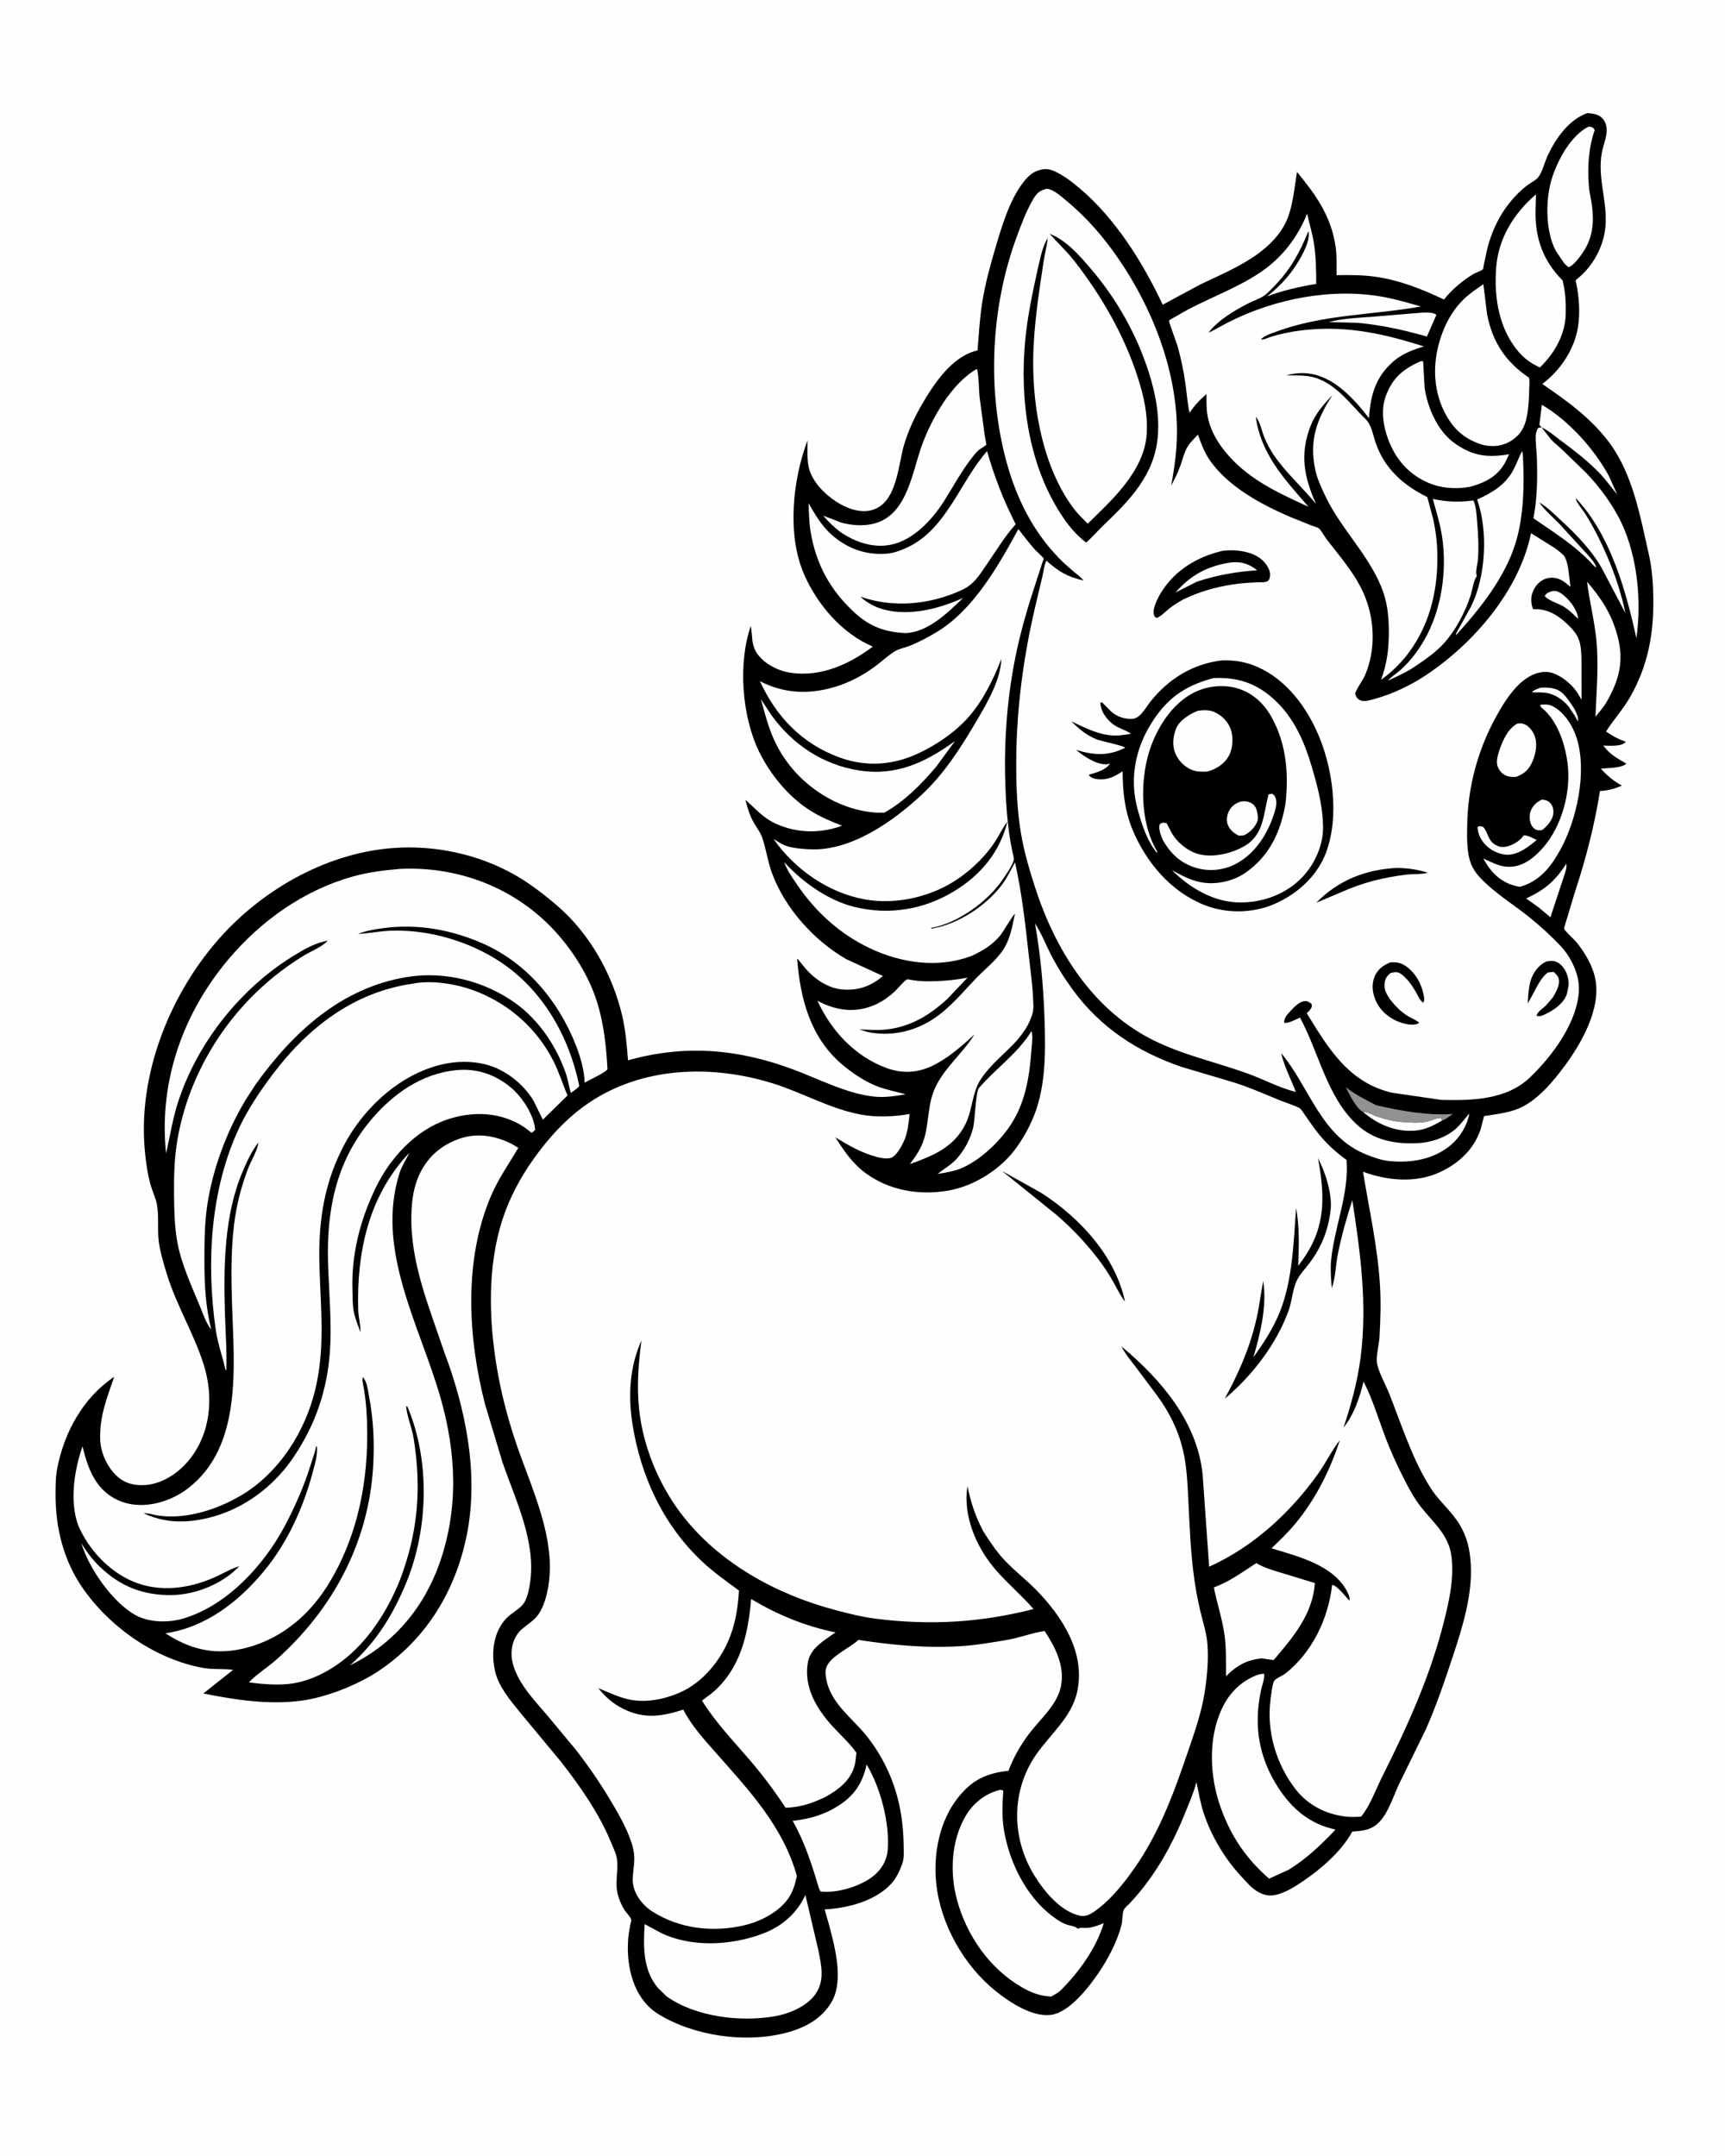 <svg version="1.1" xmlns="http://www.w3.org/2000/svg" style="display: block;" viewBox="0 0 1638 2048" width="1024" height="1280">
<path transform="translate(0,0)" fill="rgb(254,254,254)" d="M -0 -0 L 1638 0 L 1638 2048 L -0 2048 L -0 -0 z"/>
<path transform="translate(0,0)" fill="rgb(0,0,0)" d="M 1507.39 107.44 C 1512.97 107.885 1518.49 108.35 1522.27 113.002 C 1528.77 121.018 1524.89 131.107 1522.46 139.797 C 1515.17 165.908 1527.22 190.296 1524.57 216.123 C 1522.62 235.104 1512.32 253.545 1497.29 265.38 C 1495.66 266.66 1496.59 267.504 1496.99 269.455 C 1499.6 282.224 1500.63 296.895 1498.7 309.812 C 1495.45 331.54 1481.97 351.732 1464.64 364.776 C 1488.15 380.725 1511.79 397.91 1528.79 421.106 C 1550.93 451.318 1557.8 491.111 1565.91 526.79 C 1568.95 540.182 1569.92 554.406 1570.12 568.112 C 1570.61 601.795 1565.14 632.021 1548.31 661.744 C 1541.68 673.454 1532.44 683.468 1525.25 694.84 C 1530.69 698.728 1536.06 701.755 1542.38 703.974 L 1543.9 704.5 L 1543.33 705.304 C 1539.45 709.334 1527.92 708.319 1522.58 708.217 C 1529.17 716.955 1535.38 720.035 1544.5 725.401 C 1539.94 729.843 1526.43 729.435 1520.24 730.138 C 1526.39 736.85 1532.24 741.834 1540.25 746.259 C 1532.94 749.443 1527.42 750.899 1519.46 751.381 C 1514.14 784.749 1505.84 816.557 1495.26 848.611 L 1487.08 875.82 C 1486.72 877.203 1485.22 881.252 1485.46 882.271 C 1485.93 884.3 1495.12 892.493 1497.16 895.04 C 1505.52 905.432 1513.13 918.244 1515.32 931.557 C 1519.82 958.943 1502.08 990.501 1486.55 1011.67 C 1475.09 1027.28 1459.13 1046.66 1440.66 1053.62 C 1430.78 1057.35 1419.75 1058.56 1409.36 1060.17 L 1405.88 1073.5 C 1399.24 1092.31 1384.95 1105.4 1367.1 1113.59 C 1344.31 1124.06 1317.28 1121.53 1294.36 1113.02 C 1300.38 1149.95 1308.57 1185.27 1310.61 1222.89 C 1311.46 1238.5 1310.91 1254.4 1310.06 1270 C 1309.67 1277.09 1306.31 1289.22 1307.82 1295.77 C 1309.93 1304.93 1315.79 1315.11 1319.3 1323.93 C 1330.03 1350.91 1338.68 1378.46 1352.94 1403.93 C 1356.08 1409.53 1359.48 1415.34 1363.5 1420.35 C 1370.76 1429.41 1379.72 1437.78 1385.82 1447.68 C 1393.34 1459.87 1395.96 1472 1396.76 1486.14 C 1398.35 1514.34 1389.21 1544.63 1380.44 1571.17 C 1372.47 1595.33 1364.37 1619.29 1354.13 1642.61 L 1329.33 1693.21 C 1323.51 1705.09 1319.18 1720.68 1310.17 1730.43 C 1302.92 1738.27 1294.38 1739.3 1284.22 1739.79 L 1283.63 1740.86 C 1273.06 1759.5 1253.86 1775.95 1236.22 1787.75 C 1228.73 1792.77 1220.89 1797.62 1212.05 1799.82 C 1204.85 1801.62 1199.02 1799.93 1192.87 1795.96 C 1187.63 1792.58 1183.05 1787.02 1178.8 1782.47 C 1163.05 1765.6 1149.82 1743.45 1142.78 1721.4 C 1139.84 1712.17 1138.15 1702.24 1136.17 1692.76 C 1133.96 1701.81 1130.12 1710.42 1126.69 1719.06 C 1116.5 1744.8 1104.37 1768.46 1087.55 1790.58 C 1082.98 1796.6 1078.05 1802.25 1072.95 1807.84 C 1071.54 1809.39 1068 1812.36 1067.18 1814.12 C 1065.59 1817.52 1066.03 1824.53 1065.01 1828.5 C 1061.01 1844.04 1052.51 1860.36 1043.53 1873.63 C 1034.13 1887.53 1015.73 1911.3 998.486 1913.86 C 980.571 1916.53 958.873 1902.03 945.7 1891.5 C 915.29 1867.2 893.038 1827.74 889.015 1789.04 C 886.074 1760.74 892.185 1729.05 910.5 1706.61 C 923.764 1690.36 937.248 1684.26 957.66 1682.12 C 962.231 1669.43 969.639 1656.79 977.832 1646.09 C 988.42 1632.26 1004.01 1619.41 1007.53 1601.53 C 1011.26 1582.6 1002.03 1564.54 992.033 1549.33 C 979.979 1551.02 968.283 1555.77 956.152 1557.81 C 941.776 1560.22 927.14 1562.77 912.594 1563.68 C 879.559 1565.76 847.762 1562.75 815.174 1557.76 C 806.79 1565.63 788.188 1573.2 784.513 1584.28 C 783.349 1587.78 784.044 1592.31 784.741 1595.85 C 789.107 1618.01 808.869 1631.67 822.387 1648.36 C 830.085 1657.86 836.301 1667.81 841.634 1678.79 C 853.06 1702.31 857.741 1726.98 858.091 1753.01 C 858.167 1758.63 858.723 1765.25 856.713 1770.56 C 854.184 1777.23 851.364 1783.74 846.526 1789.1 C 831.413 1805.83 804.784 1812.62 782.999 1813.77 L 787.133 1828.12 C 792.854 1849.68 801.536 1881.75 789.441 1902.02 C 779.676 1918.39 763.286 1926.7 745.372 1931.23 C 707.094 1940.91 659.075 1933.93 625.489 1913.47 C 601.296 1898.74 594.267 1867.68 596.501 1841.29 C 596.86 1837.06 597.627 1832.87 598.406 1828.69 C 598.635 1827.46 599.564 1824.61 599.388 1823.59 C 598.971 1821.19 593.92 1816.04 592.505 1813.65 C 589.948 1809.33 587.723 1804.18 586.5 1799.32 C 583.744 1788.37 587.176 1777.41 585.891 1766.5 C 585.255 1761.11 582.128 1754.96 580.056 1749.89 C 569.048 1722.93 550.837 1696.9 533.037 1674 L 493.682 1626.56 C 484.296 1614.84 473.513 1602.49 470.023 1587.5 C 465.821 1569.45 468.585 1547.33 483.5 1534.71 C 488.147 1530.78 494.834 1527.3 497.893 1522 C 501.043 1516.54 502.314 1509.69 503.247 1503.53 C 509.119 1464.76 489.53 1424.95 477.136 1389.32 L 460.522 1334.03 C 444.218 1270.81 439.965 1197.04 466.24 1135.78 C 473.25 1119.44 483.17 1105.52 492.126 1090.34 L 485.5 1086.4 C 470.2 1078.89 453.444 1075.93 436.938 1081.44 C 419.907 1087.12 406.73 1098.12 398.818 1114.23 C 392.584 1126.91 390.891 1140.14 390.529 1154.07 C 389.358 1199.12 407.466 1241.7 421.526 1283.75 C 442.046 1337.89 454.725 1400.01 443.268 1457.56 C 432.645 1510.91 404.749 1557.14 359.144 1587.43 C 339.06 1600.76 309.541 1612.38 285.633 1615.54 C 255.007 1619.59 222.957 1614.7 192.946 1608.65 L 221.21 1586.2 C 211.842 1584.92 202.461 1586.1 192.813 1584.38 C 147.639 1576.3 103.972 1545.76 78.053 1508.12 C 60.039 1481.97 52.495 1451.15 52.567 1419.74 C 52.586 1411.54 52.573 1402.97 54.137 1394.89 C 60.808 1360.43 78.62 1327.8 108.269 1307.82 C 101.284 1328.16 94.217 1345.56 94.946 1367.55 C 95.363 1380.11 101.932 1394.25 111.358 1402.64 C 119.041 1409.48 128.478 1411.44 138.5 1410.59 C 154.452 1409.25 169.442 1399.05 179.335 1386.93 C 200.098 1361.49 202.888 1327.01 193.352 1296.49 C 184.094 1266.87 167.366 1240.04 158.209 1210.09 C 154.982 1199.54 151.128 1187 150.27 1176 C 149.461 1165.64 150.709 1154.51 148.863 1144.31 C 147.713 1137.94 144.569 1131.71 142.807 1125.45 C 139.726 1114.5 138.271 1103.2 137.271 1091.9 C 131.096 1022.12 159.522 948.704 204.259 895.857 C 245.577 847.048 307.834 810.66 372.281 805.616 C 412.049 802.504 453.134 811.064 487.986 830.626 C 502.86 838.975 516.191 849.375 529.126 860.428 C 559.838 886.673 581.806 926.054 590.816 965.128 C 594 978.937 595.186 993.096 596.282 1007.2 C 650.29 992.069 700.172 996.264 752.473 1015.62 C 776.717 1024.6 804.591 1039.22 830.5 1041.72 C 840.574 1042.69 850.094 1041.18 859.979 1039.47 C 850.62 1036.9 841.067 1035.12 832.017 1031.53 C 820.699 1027.03 808.195 1018.55 799.036 1010.65 C 769.375 985.075 759.875 948.543 756.962 911.05 L 757.562 910.973 L 763.954 918.923 C 772.943 929.664 785.956 938.883 800.401 939.964 C 815.271 941.076 827.14 936.645 838.418 927.128 L 803.38 911.018 C 772.603 893.132 745.155 862.526 732.908 829.016 C 728.902 818.055 727.468 806.408 723.719 795.613 C 721.914 790.415 718.026 785.549 715.348 780.727 C 711.668 774.103 709.683 767.05 707.749 759.782 C 717.754 768.348 724.167 776.715 736.689 782.438 C 756.721 791.592 778.986 791.884 799.592 784.358 C 788.653 780.068 778.235 775.743 768.326 769.289 C 748.106 756.122 731.245 735.45 720.761 713.952 C 704.405 680.414 700.689 630.257 712.787 594.873 C 713.457 595.369 714.201 607.431 714.497 609.247 C 715.151 613.253 716.547 617.403 718.883 620.75 C 725.849 630.728 738.847 637.279 750.704 639.055 C 779.43 643.356 806.498 630.995 828.789 614.21 C 799.539 601.743 776.447 574.774 763.724 546.054 C 747.089 508.5 752.529 455.955 766.808 418.353 C 766.823 426.379 766.146 435.642 767.84 443.47 C 770.776 457.039 782.678 469.139 793.96 476.456 C 803.489 482.635 816.017 487.609 827.486 484.651 C 852.093 478.304 852.732 441.277 858.625 422.021 C 862.763 408.498 868.634 395.792 875.775 383.591 C 887.083 364.268 903.848 339.07 926.807 333.233 L 928.244 332.876 C 929.521 317.353 930.333 302.119 932.808 286.693 C 935.57 269.484 940.222 252.438 945.155 235.734 C 951.015 215.89 958.151 191.628 970.467 174.848 C 973.694 170.452 977.5 165.978 982.391 163.416 C 987.299 160.845 993.51 159.641 998.841 161.643 C 1008.08 165.112 1017.43 172.276 1024.9 178.577 C 1059.24 207.531 1085.21 249.177 1104.14 289.445 L 1140.05 270.109 C 1158.57 261.264 1177.51 253.355 1194.27 241.29 C 1205.73 233.043 1216.09 222.505 1221.86 209.424 C 1227.84 195.866 1229.28 177.88 1231.67 163.309 C 1249.51 184.99 1264.08 205.265 1268.3 234.01 C 1269.62 242.948 1269.28 252.375 1269.3 261.4 C 1281.3 261.182 1293.57 261.143 1305.48 262.787 C 1328.83 266.01 1350.16 274.513 1371.3 284.558 C 1378.19 275.511 1389.44 266.13 1399.26 260.288 C 1400.9 259.31 1407.45 256.904 1408.28 255.833 C 1408.6 255.414 1409.04 251.862 1409.19 251.125 L 1412.62 235.433 C 1415.22 225.56 1418.96 215.932 1423.92 207 C 1430.27 195.582 1439.33 184.694 1449.59 176.615 C 1452.48 174.336 1458.61 171.159 1460.7 168.537 C 1464.76 163.423 1467.07 153.465 1470.01 147.283 C 1477.75 131.006 1489.95 113.683 1507.39 107.44 z"/>
<path transform="translate(0,0)" fill="rgb(254,254,254)" d="M 1463 653.244 C 1466.65 653.036 1470.05 653.075 1473.66 653.66 C 1481.19 654.881 1485.24 659.075 1489.52 665.066 C 1493.15 670.145 1499.62 678.784 1498.5 685.298 L 1495.26 679.446 L 1489.46 670.893 C 1484.21 664.54 1476.33 659.347 1468.06 658.117 C 1463.68 657.465 1459.13 657.938 1454.69 657.5 C 1457.01 655.233 1460.03 654.382 1463 653.244 z"/>
<path transform="translate(0,0)" fill="rgb(254,254,254)" d="M 1474.24 561.5 L 1475.68 561.336 C 1479.57 561.08 1483.6 564.253 1486.38 566.706 C 1491.81 571.502 1498.2 580.276 1498.7 587.684 L 1496.37 585.655 C 1493.07 582.304 1489.19 578.871 1485.22 576.341 C 1480.75 573.494 1469.51 570.145 1466.94 566 C 1469.16 563.064 1470.74 562.497 1474.24 561.5 z"/>
<path transform="translate(0,0)" fill="rgb(254,254,254)" d="M 1294.25 1056.11 C 1298.99 1055.96 1303.73 1059.36 1308.32 1060.82 C 1317.24 1063.67 1327.87 1066.18 1337.24 1066.03 C 1344.33 1066.84 1353.42 1066.56 1360.15 1063.93 C 1363.82 1062.49 1365.02 1061.77 1368.89 1062.34 L 1369.3 1064.56 C 1361.09 1069.26 1353.59 1073.18 1344 1073.97 C 1325.23 1075.5 1308.25 1068.09 1294.25 1056.11 z"/>
<path transform="translate(0,0)" fill="rgb(254,254,254)" d="M 1464.31 759.5 C 1468.15 760.031 1470.52 760.439 1473.02 763.83 C 1475.19 766.776 1475.57 770.476 1474.95 774 C 1473.97 779.526 1468.8 785.222 1464.5 788.515 C 1463.13 788.663 1461.61 788.842 1460.24 788.6 C 1457.66 788.143 1455.71 786.175 1454.47 783.984 C 1452.38 780.296 1452.15 774.698 1453.55 770.684 C 1455.46 765.201 1459.28 761.974 1464.31 759.5 z"/>
<path transform="translate(0,0)" fill="rgb(254,254,254)" d="M 1403.12 785.5 L 1405.09 784.761 C 1405.63 784.882 1408.12 785.233 1408.41 785.5 C 1412.49 789.32 1412.84 796.879 1418.03 801.07 C 1421.48 803.854 1425.67 805.198 1430.05 804.32 C 1435.86 803.157 1443.26 799.138 1446.53 794.15 L 1446.93 793.5 C 1450.51 793.116 1455.97 796.381 1459.4 797.859 C 1451.88 804.098 1443.02 811.184 1432.87 811.897 C 1426.14 812.369 1417.83 808.889 1412.86 804.516 C 1407.06 799.407 1403.6 793.302 1403.12 785.5 z"/>
<path transform="translate(0,0)" fill="rgb(254,254,254)" d="M 1487.43 820.5 C 1488.35 824.151 1486.19 829.131 1485.14 832.75 L 1472.38 871.308 L 1461.38 862.07 L 1449.32 853.501 C 1466.9 845.3 1476.94 836.895 1487.43 820.5 z"/>
<path transform="translate(0,0)" fill="rgb(146,145,146)" d="M 1294.25 1056.11 C 1287.88 1053.05 1281.04 1038.76 1277.96 1032.61 C 1286.45 1039.64 1297.04 1044.6 1306.73 1049.82 C 1330.4 1055.2 1355.22 1059.83 1379.61 1058.15 C 1376.31 1060.54 1373.15 1063.14 1369.3 1064.56 L 1368.89 1062.34 C 1365.02 1061.77 1363.82 1062.49 1360.15 1063.93 C 1353.42 1066.56 1344.33 1066.84 1337.24 1066.03 C 1327.87 1066.18 1317.24 1063.67 1308.32 1060.82 C 1303.73 1059.36 1298.99 1055.96 1294.25 1056.11 z"/>
<path transform="translate(0,0)" fill="rgb(254,254,254)" d="M 1343.58 297.554 C 1349.15 297.237 1359.61 295.588 1364.09 299 L 1355.08 319.717 C 1333.36 313.492 1312.3 308.807 1289.76 306.722 L 1262 305.904 C 1275.61 302.335 1291.15 301.845 1305.16 300.727 L 1343.58 297.554 z"/>
<path transform="translate(0,0)" fill="rgb(254,254,254)" d="M 1464.01 405.986 L 1461.9 403.5 L 1464.26 384.526 C 1489.58 399.361 1513.91 426.311 1527.87 452.074 L 1535.81 469.692 C 1530.68 463.63 1526 456.932 1520.63 451.142 C 1508.82 438.428 1494.85 427.82 1480.97 417.533 C 1475.65 413.595 1470.1 408.63 1464.01 405.986 z"/>
<path transform="translate(0,0)" fill="rgb(254,254,254)" d="M 1440.65 687.5 C 1443.17 686.893 1445.04 686.993 1447.5 687.876 C 1451.61 689.349 1455.2 693.945 1456.93 697.818 C 1460.44 705.674 1458.6 715.822 1455.25 723.448 C 1451.77 731.375 1447.74 734.892 1439.74 737.966 C 1437.68 738.049 1435.63 738.061 1433.6 737.702 C 1428.93 736.879 1425.85 734.559 1423.4 730.528 C 1420.76 726.189 1421.38 721.366 1422.7 716.688 C 1425.57 706.553 1431.06 692.811 1440.65 687.5 z"/>
<path transform="translate(0,0)" fill="rgb(254,254,254)" d="M 1507.18 552.594 C 1521.12 568.872 1530.63 583.459 1536.16 604.34 C 1542.5 628.248 1537.57 646.362 1525.45 667.376 C 1522.47 672.204 1518.78 676.461 1515.17 680.814 C 1516.1 656.496 1518.42 632.16 1516.02 607.833 C 1514.19 589.296 1509.42 571.105 1507.18 552.594 z"/>
<path transform="translate(0,0)" fill="rgb(254,254,254)" d="M 1462.73 669.5 C 1466.78 669.101 1470.58 668.884 1474.33 670.748 C 1485.73 676.427 1493.95 689.998 1497.56 701.84 C 1507.25 733.661 1497.38 779.08 1481.66 807.438 C 1472.53 823.897 1461.96 837.178 1443.37 842.418 C 1435.5 840.985 1430.33 838.89 1423.76 834.247 C 1416.85 828.636 1412.98 823.259 1408.62 815.476 C 1418.31 819.684 1424.76 824.133 1436.1 823.234 C 1448.35 822.262 1458.93 812.861 1466.48 803.919 C 1482.93 784.447 1491.4 753.871 1489.04 728.537 C 1487.24 709.244 1479.77 685.006 1464.32 672.474 C 1462.73 671.182 1463.08 671.358 1462.73 669.5 z"/>
<path transform="translate(0,0)" fill="rgb(254,254,254)" d="M 1445.49 428.5 C 1445.88 430.145 1446.19 431.671 1446.27 433.367 C 1447.59 459.851 1447.22 489.631 1439.48 515.188 C 1429.37 548.565 1405.7 578.063 1382.59 603.5 L 1382.94 601.5 L 1396.94 576.238 C 1410.94 548.091 1413.3 505.665 1403.21 475.741 L 1402.78 474.484 C 1417.48 467.861 1429.96 460.438 1437.65 445.5 C 1440.51 439.943 1442.53 434.044 1445.49 428.5 z"/>
<path transform="translate(0,0)" fill="rgb(254,254,254)" d="M 979.455 979.5 L 979.859 980.625 C 980.798 985.934 979.744 993.108 979.351 998.494 C 977.474 1024.22 973.237 1049.33 958.07 1071 C 947.46 1086.16 929.339 1103.14 911.999 1110.07 C 905.238 1112.77 897.557 1113.92 890.404 1115.13 C 896.453 1110.08 903.073 1106.73 908.514 1100.66 C 916.01 1092.31 921.515 1081.86 924.166 1070.92 C 925.919 1063.7 926.445 1037.18 929.63 1033.48 C 945.973 1014.47 966.029 1001.26 979.455 979.5 z"/>
<path transform="translate(0,0)" fill="rgb(254,254,254)" d="M 1508.16 120.5 C 1508.91 120.36 1509.13 120.269 1509.98 120.389 C 1512.37 120.724 1513.35 121.519 1514.44 123.5 C 1508.5 140.865 1507.48 158.797 1508.93 177 C 1509.45 183.547 1511.19 189.884 1511.99 196.391 C 1513.8 211.002 1512.5 224.737 1504.71 237.5 C 1501.98 241.99 1494.46 252.608 1489.5 253.815 L 1485.78 250.497 L 1477.71 238.635 C 1467.44 219.661 1467.5 189.106 1473.93 169.018 C 1479.47 151.672 1491.73 129.048 1508.16 120.5 z"/>
<path transform="translate(0,0)" fill="rgb(254,254,254)" d="M 1360.69 473.947 C 1374.32 476.804 1385.4 477.279 1399.2 475.392 C 1401.76 480.727 1402.09 487.813 1402.61 493.652 C 1403.71 506.065 1404.43 518.575 1403.6 531.031 C 1403.33 535.185 1401.12 542.469 1402.17 546.267 L 1402.5 547.322 C 1399.48 550.864 1398.3 560.021 1396.82 564.813 C 1391.81 580.996 1381.86 599.837 1370.21 612.161 C 1362.51 620.311 1353.15 626.747 1343.9 632.994 C 1335.89 638.439 1326.99 642.435 1318.21 646.454 C 1320.93 642.932 1325.71 640.188 1329.13 637.183 C 1338.88 628.632 1346.37 618.79 1352.79 607.548 C 1369.1 579.001 1374.29 542.3 1369.52 509.936 C 1367.75 497.92 1363.88 485.675 1360.69 473.947 z"/>
<path transform="translate(0,0)" fill="rgb(254,254,254)" d="M 722.523 664.171 L 732.34 679.115 C 752.497 707.21 781.37 726.467 815.759 731.864 C 851.017 737.397 878.882 724.199 906.825 703.981 L 888.968 728.346 C 874.827 744.915 858.99 761.197 839.793 771.926 C 821.342 772.814 800.999 766.49 785.103 757.346 C 763.186 744.739 745.587 725.981 735.078 702.867 C 729.423 690.431 726.103 677.304 722.523 664.171 z"/>
<path transform="translate(0,0)" fill="rgb(254,254,254)" d="M 822.912 1676.11 C 836.127 1698.06 845.081 1732.02 842.889 1757.68 C 842.065 1767.32 837.01 1775.81 829.579 1781.83 C 817.138 1791.9 794.969 1798.58 779.185 1796.76 L 777.529 1793.5 C 771.046 1771.57 764.06 1749.6 752.675 1729.65 C 769.131 1727.74 782.47 1724.01 796.554 1714.99 C 811.557 1705.39 819.211 1693.24 822.912 1676.11 z"/>
<path transform="translate(0,0)" fill="rgb(254,254,254)" d="M 1348.17 343.5 C 1349.68 343.031 1349.89 342.948 1351.5 343.322 L 1352.89 368.299 C 1355.69 387.387 1365.17 409.489 1381.37 421.012 C 1398.73 433.358 1412.57 434.886 1433.15 431.53 L 1429.83 438.5 C 1423.08 451.369 1412.41 457.456 1398.91 461.648 C 1387.24 464.886 1371.9 464.25 1360.44 460.169 C 1342.54 453.793 1329.09 441.212 1321.09 423.968 C 1314.35 409.437 1310.35 391.345 1316.1 376 C 1322.45 359.022 1332.19 350.893 1348.17 343.5 z"/>
<path transform="translate(0,0)" fill="rgb(254,254,254)" d="M 1193.11 1484.76 C 1199.8 1489.08 1208.21 1491.39 1215.78 1493.75 L 1248.71 1503.78 C 1246.53 1533.58 1227.94 1555.24 1209.51 1576.94 L 1197.92 1575.29 C 1183.62 1576.85 1174.34 1582.23 1164.26 1592.29 C 1164.13 1579.15 1164.65 1565.54 1162.78 1552.53 C 1160.62 1537.51 1155.63 1522.82 1152.71 1507.88 C 1167.05 1502.77 1180.39 1492.99 1193.11 1484.76 z"/>
<path transform="translate(0,0)" fill="rgb(254,254,254)" d="M 1458.65 184.62 L 1458.2 201.847 C 1458.08 227.452 1465.99 248.327 1483.93 266.375 C 1486.61 276.968 1487.17 287.292 1486.93 298.169 C 1486.48 317.809 1476.26 335.815 1462.28 349.11 L 1455.32 345.42 C 1450.86 342.642 1446.28 338.997 1442.83 335.033 C 1423.39 312.708 1418.66 282.62 1420.88 253.973 C 1423.03 226.045 1437.83 202.529 1458.65 184.62 z"/>
<path transform="translate(0,0)" fill="rgb(254,254,254)" d="M 1526.15 528.097 C 1533.55 545.041 1539.89 564.342 1543.65 582.44 L 1521.04 539.5 C 1511.43 522.662 1497.25 507.985 1483.08 494.919 C 1476.53 488.878 1469.48 481.603 1461.66 477.261 C 1467.21 484.738 1474.52 491.207 1481.07 497.822 L 1507.09 526.205 C 1509.88 529.538 1515.09 534.742 1515.83 538.94 C 1514.36 538.273 1514.07 537.849 1512.99 536.675 C 1496.32 518.479 1476.32 506.181 1456.25 492.306 C 1459.76 473.741 1460.12 455.35 1459.56 436.5 C 1459.34 428.991 1458.24 421.15 1458.39 413.686 C 1458.44 411.22 1459.57 408.812 1460.59 406.615 C 1461.89 406.19 1462.61 406 1464.01 405.986 L 1470.5 414.262 C 1473.86 419.138 1479.4 423.294 1483.75 427.315 L 1506.33 449.183 C 1519.22 462.699 1531.68 479.417 1539.69 496.329 C 1555.11 528.884 1559.08 570.916 1554.03 606.262 C 1544.07 560.763 1529.27 507.892 1496.5 473.187 C 1496.64 476.83 1503.12 484.401 1505.27 487.782 C 1513.41 500.563 1520.11 514.225 1526.15 528.097 z"/>
<path transform="translate(0,0)" fill="rgb(254,254,254)" d="M 927.489 350.5 C 928.005 351.387 927.938 351.096 928.124 352.055 C 929.643 359.931 929.434 368.491 930.118 376.5 L 935.114 413.949 C 935.3 415.067 936.8 421.971 936.561 422.478 C 936.24 423.162 930.927 426.292 929.976 427.048 C 927.234 429.228 925.109 432.036 922.97 434.782 C 912.969 447.623 905.251 462.069 896.565 475.802 C 885.424 493.416 867.588 512.89 846.363 517.354 C 829.338 520.934 812.505 515.098 798.509 505.716 C 792.071 501.008 786.869 495.756 781.59 489.821 L 798.819 496.418 C 808.167 498.986 818.438 499.843 827.968 497.846 C 861.276 490.869 865.746 449.688 875.421 422.989 C 884.567 397.752 903.456 364.257 927.489 350.5 z"/>
<path transform="translate(0,0)" fill="rgb(254,254,254)" d="M 1408.71 269.955 L 1412.23 298.5 C 1417.18 324.594 1429.95 344.07 1452.04 358.721 C 1452.82 362.31 1452.32 366.618 1452.22 370.3 C 1451.99 378.658 1451.65 387.285 1450.02 395.5 C 1448.04 405.484 1444.47 412.495 1435.77 418.272 C 1427.53 423.739 1418.46 424.721 1408.98 422.822 C 1396.44 419.314 1385.58 412.383 1377.94 401.671 C 1364.34 382.626 1360.21 358.61 1364.38 335.738 C 1367.71 317.532 1375.58 299.007 1388.63 285.657 C 1394.63 279.513 1401.68 274.809 1408.71 269.955 z"/>
<path transform="translate(0,0)" fill="rgb(254,254,254)" d="M 1195.51 1590.5 C 1197.13 1590.15 1198.85 1590.06 1200.5 1589.87 C 1201.03 1594.84 1198.42 1601.13 1197.38 1606.1 C 1190.44 1639.15 1195.3 1669.22 1213.65 1697.76 C 1226.76 1718.15 1243.91 1732.72 1267.85 1737.8 L 1267.64 1738.7 C 1253.88 1752.91 1240.94 1765.44 1224.06 1775.93 L 1205.21 1784.56 C 1183.39 1765.55 1169.43 1744.98 1159.5 1717.83 C 1148.78 1688.51 1146.86 1651.58 1160.44 1622.91 C 1167.75 1607.46 1179.37 1596.13 1195.51 1590.5 z"/>
<path transform="translate(0,0)" fill="rgb(254,254,254)" d="M 764.767 1800.06 L 777.076 1852.5 C 779.916 1867.01 783.366 1881.12 774.387 1894.1 C 766.28 1905.83 749.509 1912.82 735.95 1915.22 C 703.074 1921.03 660.536 1915.93 632.78 1896.3 L 624.864 1888.5 C 610.352 1871.76 610.749 1848.45 612.117 1827.76 L 627.949 1836.28 C 657.054 1850.11 694.4 1847.99 723.963 1836.91 C 742.086 1830.12 756.653 1817.74 764.767 1800.06 z"/>
<path transform="translate(0,0)" fill="rgb(254,254,254)" d="M 948.468 1700.5 C 950.582 1700.07 950.735 1700.15 952.729 1701.01 C 951.64 1716.25 951.18 1728.65 954.374 1743.91 C 960.66 1773.94 977.222 1805.4 1003.05 1822.88 C 1006.35 1825.12 1009.68 1827.13 1013.5 1828.35 C 1016.38 1829.27 1019.97 1829.46 1022.43 1831.27 L 1023.5 1832.13 C 1026.01 1830.5 1030.46 1831.71 1033.55 1831.25 L 1034.5 1831.1 C 1039.33 1830.43 1043.65 1828.59 1048.17 1826.85 C 1040.91 1850.94 1024.23 1873.92 1006.41 1891.44 C 1003.93 1893.42 1000.92 1894.94 998.181 1896.56 C 988.214 1896.13 979.42 1892.94 970.836 1888.01 C 939.856 1870.24 917.947 1838.77 908.707 1804.56 C 901.763 1778.85 903.216 1748.36 916.973 1725 C 924.046 1712.99 935.066 1704.14 948.468 1700.5 z"/>
<path transform="translate(0,0)" fill="rgb(254,254,254)" d="M 937.268 428.558 C 944.478 453.323 952.8 475.036 964.506 498.002 C 954.141 509.248 945.477 524.04 936.654 536.692 C 929.899 546.38 925.11 554.856 913.992 560.122 C 884.126 574.267 848.457 577.929 817.097 566.76 C 821.238 571.051 828.239 575.122 833.832 577.218 C 859.273 586.748 890.919 578.792 914.505 567.99 C 900.049 582.041 881.515 600.189 860.337 601.396 C 840.958 600.58 826.26 595.511 811.64 582.093 C 788.53 560.882 774.681 535.912 769.69 504.822 C 768.274 495.995 768.141 486.897 767.768 477.974 C 773.918 488.773 780.388 499.746 789.806 508.064 C 804.584 521.116 822.014 527.372 841.614 525.956 C 848.786 525.438 855.613 522.84 862.052 519.785 C 898.782 502.355 911.794 457.5 937.268 428.558 z"/>
<path transform="translate(0,0)" fill="rgb(254,254,254)" d="M 713.212 1518.96 C 739.121 1534.24 763.895 1544.5 793.414 1550.66 L 788.126 1554.25 C 778.88 1560.71 769.04 1567.44 767.063 1579.34 C 763.181 1602.71 775.231 1622.99 790.362 1639.62 C 798.059 1648.08 806.524 1655.52 813.197 1664.88 C 812.702 1669.14 812.486 1673.9 811.253 1678 C 807.072 1691.89 795.842 1700.19 783.782 1706.96 C 770.753 1713.09 760.456 1716.64 746.003 1717.23 C 735.557 1701.43 724.366 1686.4 712.035 1672 C 696.163 1653.47 679.446 1636.24 666.521 1615.39 L 675.921 1608.39 C 703.073 1585.58 710.415 1552.52 713.212 1518.96 z"/>
<path transform="translate(0,0)" fill="rgb(254,254,254)" d="M 1241.34 202.935 C 1243.23 212.148 1246.19 221.277 1247.67 230.531 C 1249.73 243.35 1249.89 256.724 1249.95 269.678 C 1234.43 272.236 1217.9 275.97 1203.21 281.568 C 1214.43 272.746 1224.04 262.778 1231.6 250.631 C 1236.46 242.832 1244.66 228.782 1242.53 219.5 C 1234.85 238.731 1226.01 255.184 1211.53 270.29 C 1208 273.981 1204.08 278.467 1199.82 281.282 C 1195.92 283.861 1190.54 285.634 1186.28 287.765 C 1173.16 294.324 1156.69 304.052 1147.69 315.936 C 1151.51 314.469 1154.97 312.322 1158.54 310.344 C 1201.92 286.334 1255.4 274.142 1304.94 280.659 C 1320.31 282.682 1334.6 286.883 1349.45 291.158 C 1303.94 299.234 1256.01 298.629 1212.1 315.003 C 1207.39 316.761 1201.09 318.585 1197.5 322.214 C 1199.35 323.214 1204.53 320.664 1206.66 320.008 C 1218.15 316.485 1229.75 314.365 1241.7 313.216 C 1280.3 309.504 1315.51 317.273 1352.12 329.101 C 1342.06 332.081 1331.5 336.121 1323.47 343.101 C 1306.16 358.146 1301.51 375.314 1300.06 397.287 C 1290.18 384.182 1277.11 369.531 1262.5 361.466 C 1249.41 354.245 1235.85 352.436 1221.54 356.627 C 1228.84 356.69 1236.95 356.305 1244.11 357.629 C 1267.01 361.859 1281.52 383.232 1296.97 398.283 C 1302.42 403.593 1303.75 412.764 1306.12 419.846 C 1314.59 445.11 1332.35 460.663 1355.44 472.208 L 1360.73 491.846 C 1365.93 514.184 1366.31 537.66 1362.6 560.219 C 1357 594.331 1340 625.471 1311.54 645.727 C 1317.29 630.046 1319.04 615.842 1318.91 599.209 C 1318.82 587.269 1317.83 575.24 1314.05 563.822 C 1302.82 529.907 1274.27 504.001 1258.83 471.67 C 1255.03 463.703 1250.9 454.974 1249.06 446.303 C 1243.16 418.497 1250.26 398.539 1265.37 375.316 C 1257.31 383.668 1249.18 392.949 1244.86 403.887 C 1234.11 431.147 1238.2 452.63 1249.74 478.777 C 1236.88 462.762 1220.98 449.136 1209.55 432.101 C 1206.01 426.825 1202.86 420.927 1200.5 415.02 C 1198.13 409.088 1196.68 400.658 1192.51 395.889 C 1197.44 431.582 1219.96 455.341 1242.58 481.371 C 1217.23 469.78 1191.88 458.286 1171.89 438.319 C 1159.83 426.278 1149.5 411.406 1146.61 394.298 C 1145.51 387.799 1145.75 380.897 1145.73 374.316 C 1139.89 379.304 1134.25 385.114 1130.07 391.595 L 1129.69 392.218 C 1127.6 383.194 1127.04 373.832 1125.73 364.67 C 1124.04 352.763 1121.67 341.017 1118.42 329.435 C 1117.37 325.68 1109.72 305.416 1110.15 304.583 C 1110.57 303.774 1116.85 300.502 1118.04 299.784 C 1143.56 284.426 1172.82 275.119 1197.3 258.437 C 1217.81 244.454 1231.99 225.822 1241.34 202.935 z"/>
<path transform="translate(0,0)" fill="rgb(254,254,254)" d="M 379.078 825.422 L 379.222 825.4 C 429.444 822.846 478.633 839.43 515.918 873.537 C 538.121 893.847 557.597 922.563 566.718 951.324 C 573.292 972.052 575.643 994.032 576.764 1015.66 C 575.124 1018.78 558.909 1026.12 555.118 1028.44 C 554.686 1016.16 551.127 1004 546.661 992.635 C 530.083 950.442 499.623 914.134 457.393 895.795 C 428.263 883.144 396.487 877.39 364.835 881.537 C 356.141 882.677 347.991 883.927 339.797 887.172 C 350.476 886.638 360.989 884.37 371.655 884.046 C 407.221 882.967 445.121 894.028 474.763 913.55 C 515.365 940.291 540.408 984.613 550.011 1031.53 C 548.251 1034.15 544.457 1036.31 541.912 1038.21 C 540.176 1031.81 539.171 1025.13 536.971 1018.86 C 528.073 993.511 511.396 968.708 489.474 952.992 C 460.027 931.883 422.335 922.258 386.5 928.056 C 323.901 938.184 278.119 980.526 242.417 1030.34 L 233.23 1044.57 C 215.182 1074.48 201.657 1110.62 196.583 1145.28 C 194.025 1162.75 193.941 1180.44 193.953 1198.06 C 193.968 1220.55 195.027 1240.91 200.408 1262.83 C 195.494 1257.02 192.373 1247.28 189.431 1240.2 C 181.529 1221.19 171.957 1200.27 168.222 1179.96 C 165.496 1165.15 165.22 1148.02 165.101 1133 C 164.966 1115.86 165.477 1098.99 168.42 1082.08 C 178.953 1021.54 212.734 965.873 260.442 927.404 C 269.028 920.48 278.118 914.021 287.501 908.227 C 295.152 903.502 304.904 899.939 311.179 893.566 C 299.012 895.561 288.309 901.915 277.945 908.336 C 228.188 939.161 188.175 989.419 169.5 1045.06 C 163.912 1061.7 161.477 1078.6 157.505 1095.58 L 157.148 1091.63 C 151.354 1025.5 174.077 962.038 216.55 911.53 C 247.389 874.859 288.161 845.704 334.637 832.691 C 349.404 828.556 363.88 826.759 379.078 825.422 z"/>
<path transform="translate(0,0)" fill="rgb(254,254,254)" d="M 967.049 502.58 C 972.246 509.22 977.361 516.097 983.021 522.346 C 984.39 523.858 990.694 529.337 991.109 530.665 C 991.197 530.947 990.002 533.873 989.834 534.376 L 983.239 554.738 C 976.411 575.313 970.291 596.124 965.671 617.319 C 956.667 658.626 953.221 702.107 954.644 744.284 C 955.385 766.252 956.86 787.431 961.346 808.973 C 961.698 810.662 962.985 814.863 962.74 816.45 C 961.95 821.584 955.154 830.959 952.174 835.411 C 938.345 856.069 909.887 876.627 885.296 881.226 L 884.148 881.426 L 884.5 882.196 L 892.946 880.327 C 915.526 873.905 938.319 858.439 952.21 839.399 C 956.712 833.229 960.094 825.805 963.857 819.146 C 970.471 848.57 973.662 878.095 976.985 908 C 978.424 920.946 980.271 933.675 980.9 946.726 C 981.145 951.806 981.904 957.888 980.457 962.771 L 980.057 964 C 971.694 990.995 944.515 1003.73 930.555 1026.48 C 923.209 1038.45 923.282 1054.43 917.023 1067.36 C 906.163 1089.8 885.801 1097.97 863.955 1105.8 C 869.641 1098.43 874.926 1090.61 877.57 1081.58 C 882.445 1064.94 880.663 1048.66 888.462 1032.31 C 897.207 1013.99 914.497 1000.09 925.326 982.678 C 913.325 993.683 899.643 1005.75 884.827 1012.67 C 870.462 1019.38 856.058 1019.88 841.234 1014.31 C 811.499 1003.16 789.223 979.001 776.219 950.611 C 801.896 964.687 828.283 961.852 849.812 941.623 C 852.158 939.418 859.011 931.127 861.511 930.255 C 861.896 930.121 865.164 930.834 865.792 930.928 C 870.421 931.62 874.799 932.104 879.48 932.142 C 892.966 932.251 905.506 931.141 918.757 928.714 L 899.216 949.232 C 882.432 964.517 864.65 975.361 841.652 977.914 C 833.2 978.852 824.478 978.172 816 977.806 L 823.187 980.117 C 844.803 984.928 867.309 980.247 885.802 968.195 C 902.693 957.188 914.553 941.858 928.5 927.676 C 937.711 918.311 948.237 910.446 954.673 898.72 C 959.755 889.46 961.577 878.353 963.796 868.113 C 962.11 868.682 952.252 885.794 949.624 888.883 C 942.133 897.689 933.584 902.862 923.285 907.752 L 921.346 908.5 C 890.058 919.91 855.571 914.725 826.064 900.779 C 797.607 887.33 774.727 866.471 757.005 840.531 C 752.323 833.678 747.396 826.773 744.595 818.908 C 761.846 837.791 786.176 855.326 811.333 861.497 C 843.818 869.467 876.826 864.199 905.504 846.904 C 931.161 831.431 949.421 809.621 956.684 780.381 C 952.37 785.869 949.391 792.464 945.637 798.363 C 936.849 812.173 924.457 824.367 911.144 833.796 C 886.095 851.536 851.596 859.85 821.204 854.352 C 786.358 848.047 754.639 825.777 734.532 796.978 C 738.326 799.211 742.569 802.221 746.739 803.598 C 753.427 805.809 762.425 806.497 769.5 806.786 C 808.348 808.375 847.806 780.387 875.04 755.114 C 896.378 735.313 912.367 710.275 927.016 685.363 C 937.086 668.239 950.15 646.261 950.866 625.927 C 943.648 644.719 933.35 665.733 919.868 680.993 C 906.984 695.578 889.472 707.472 871.92 715.695 C 847.71 727.037 822.023 728.701 796.807 719.391 C 761.492 706.351 737.002 680.827 721.58 647.059 C 744.127 658.788 767.888 659.84 792.099 652.716 C 806.167 648.577 819.251 641.707 831 632.987 C 837.086 628.471 842.882 623.026 849.252 618.963 C 853.668 616.146 859.398 615.275 864.241 613.313 C 872.593 609.928 881.115 605.375 888.873 600.766 C 924.117 579.83 947.919 537.748 967.049 502.58 z"/>
<path transform="translate(0,0)" fill="rgb(254,254,254)" d="M 392.094 934.354 C 411.088 930.594 435.514 935.047 453.25 942.15 C 484.708 954.748 510.307 977.865 525.638 1008.31 C 530.862 1018.68 534.223 1029.9 538.84 1040.56 L 515.402 1063.6 L 506.429 1045.35 C 496.356 1028.98 478.998 1015.39 460.155 1010.89 C 433.581 1004.55 406.152 1012.26 383.371 1026.31 C 360.575 1040.36 340.738 1061.9 327.888 1085.34 C 308.008 1121.61 302.133 1159.09 303.136 1200 C 304.149 1241.27 309.028 1279.48 299.171 1320.21 C 289.552 1359.97 265.161 1398.55 229.673 1419.97 C 205.722 1434.42 171.833 1445.37 143.766 1438.35 C 141.15 1437.7 138.883 1437.48 136.191 1437.48 C 150.738 1444.22 165.769 1446.41 181.697 1444.68 C 211.708 1441.41 239.117 1427.34 260.403 1406.19 C 272.798 1393.87 281.143 1381.42 289.5 1366.19 C 302.739 1342.07 310.506 1315.1 312.855 1287.63 C 315.359 1258.33 312.22 1228.83 311.369 1199.55 C 309.937 1150.24 318.709 1104.52 350.778 1065.51 C 372.001 1039.7 399.921 1019.54 434.006 1016.48 C 453.274 1014.75 470.771 1020.94 485.437 1033.39 C 495.939 1042.3 506.83 1059.03 508.093 1073 C 506.943 1074.58 506.313 1075.21 504.5 1075.96 C 500.066 1072.13 495.258 1068.84 489.998 1066.23 C 469.23 1055.94 445.922 1056.18 424.248 1063.55 C 394.129 1073.8 370.159 1100.17 356.643 1128.24 C 341.86 1158.93 333.518 1191.16 334.546 1225.37 C 334.748 1232.11 334.549 1239.72 335.911 1246.33 C 337.244 1252.8 339.971 1259.3 342.151 1265.55 C 342.419 1258.42 340.226 1251.55 340.026 1244.37 C 338.499 1189.51 349.797 1136.03 388.584 1095.03 C 385.667 1101.4 381.576 1107.21 379.418 1113.91 C 355.875 1186.97 398.735 1259.29 418.254 1327.91 C 433.108 1380.13 435.522 1432.45 417.519 1484.22 C 402.554 1527.27 373.363 1561.97 332.167 1581.92 C 357.233 1560.07 373.77 1532.77 386.145 1502.21 C 406.738 1451.35 408.274 1386.98 386.747 1336.1 L 385.5 1335.86 C 386.507 1346.09 391.065 1356.24 392.707 1366.52 C 400.314 1414.16 396.793 1455.88 379.512 1501.25 C 367.805 1530.2 349.481 1559.33 324.196 1578.26 C 310.606 1588.43 295.044 1596.25 278.191 1599.05 C 265.259 1601.2 249.077 1599.86 236.157 1598.07 C 243.893 1590.02 253.934 1583.91 262.327 1576.44 C 315.978 1528.7 350.061 1464.9 354.236 1392.62 C 355.549 1369.87 354.514 1348.75 350.326 1326.33 C 349.276 1320.7 348.422 1312.51 344.5 1308.1 C 343.46 1311.24 344.73 1315.04 345.262 1318.23 C 346.415 1325.15 347.321 1332.13 347.793 1339.13 C 351.719 1397.4 341.765 1457.96 309.847 1507.79 C 291.026 1537.18 263.17 1559.11 228.66 1566.47 C 201.96 1572.16 179.706 1566.31 156.982 1551.49 C 194.902 1545.79 225.518 1522.26 249.706 1493.41 C 272.372 1466.37 287.621 1432.92 296.675 1399 C 298.873 1390.77 301.534 1382.61 300.819 1374 L 300.003 1374 C 298.83 1380.31 296.427 1386.43 294.516 1392.55 C 288.397 1412.14 279.964 1431.24 270.362 1449.38 C 250.53 1486.85 215.67 1524.86 174.142 1537.39 C 160.274 1541.57 141.726 1541.45 128.734 1534.32 C 106.693 1522.24 84.026 1489.52 77.037 1465.78 C 81.79 1473.77 87.496 1481.34 94.166 1487.83 C 113.871 1507 136.066 1515.68 163.483 1515.14 C 186.394 1514.68 211.235 1504.34 227.159 1487.77 C 220.505 1489.69 214.532 1493.02 208.352 1496.07 C 184.516 1507.84 156.174 1513.06 130.5 1503.95 C 106.705 1495.51 86.661 1475.39 75.844 1452.84 C 64.981 1430.2 70.032 1396.91 78.177 1373.95 C 81.335 1386.61 84.759 1398.63 92.604 1409.35 C 100.646 1420.34 112.541 1427.22 125.937 1429.08 C 143.98 1431.58 163.855 1424.91 178.132 1413.99 C 230.431 1374 222.002 1297.32 220.192 1239.27 C 219.406 1214.09 219.054 1188.55 222.078 1163.5 C 224.294 1145.14 228.799 1127.39 235.378 1110.12 C 238.415 1102.15 244.135 1093.5 245.298 1085.11 C 238.652 1093.72 234.443 1103.07 230.201 1113.01 C 212.776 1153.83 212.108 1202.64 213.393 1246.33 C 213.938 1264.85 215.38 1283.48 214.76 1302 C 213.414 1300.63 212.693 1295.52 212.083 1293.35 C 209.183 1283.03 206.261 1273.75 204.72 1263.08 C 195.581 1199.8 199.502 1129.73 227.027 1071.2 C 235.462 1053.26 246.844 1036.44 258.719 1020.64 C 292.171 976.133 335.905 942.257 392.094 934.354 z"/>
<path transform="translate(0,0)" fill="rgb(254,254,254)" d="M 993.288 179.5 C 994.131 179.414 994.07 179.379 995.068 179.515 C 1000.6 180.264 1007.2 186.155 1011.47 189.66 C 1031.7 206.279 1047.96 225.023 1062.68 246.619 C 1093.88 292.378 1116.07 348.488 1117.61 404.366 C 1118.15 423.856 1115.74 442.261 1112.14 461.342 C 1115.56 455.067 1118.66 448.696 1121.06 441.952 C 1123.11 436.196 1124.69 429.456 1127.83 424.229 C 1130.28 420.129 1134.31 416.372 1137.54 412.856 C 1140.49 420.738 1143.25 428.625 1147.89 435.711 C 1164.87 461.653 1197.79 479.304 1225.62 491.216 L 1244.66 498.874 C 1246.71 499.687 1250.85 500.699 1252.51 501.964 C 1254.49 503.476 1257.49 509.088 1259.17 511.319 C 1271.84 528.108 1286.24 544.018 1294.85 563.402 C 1305.5 587.375 1306.74 616.172 1296.7 640.46 C 1294.06 646.822 1289.38 652.055 1286.94 658.5 C 1287.19 659.583 1287.41 661.027 1288.03 662 C 1289.19 663.837 1291.25 665.285 1293.35 665.715 C 1296.97 666.455 1302.39 664.761 1305.98 663.753 C 1322.56 659.097 1339.09 651.291 1353.47 641.801 C 1399.18 611.618 1442.78 561.174 1453.97 506.482 L 1476.36 520.484 C 1478.89 522.342 1484.53 526.368 1486.02 529.085 C 1489.81 535.954 1490.22 549.505 1491.42 557.48 L 1488.5 555.059 C 1485.65 552.707 1483.08 550.797 1479.49 549.68 C 1474.7 548.187 1469.75 548.504 1465.29 550.864 C 1459.83 553.757 1456.3 559.18 1454.73 565.052 C 1453.75 568.677 1454.18 575.441 1456.07 578.742 L 1458.44 578.68 C 1471.41 578.6 1482.04 586.246 1490.74 595.103 C 1494.39 598.815 1497.37 602.415 1499.27 607.313 C 1501.75 613.743 1501.74 621.602 1501.92 628.424 L 1501.95 664.716 C 1499.92 661.124 1497.85 657.493 1495.23 654.294 C 1489.38 647.159 1478.52 638.802 1468.93 638.293 C 1459.1 637.772 1450 643.087 1443.1 649.58 C 1434.37 657.792 1427.54 668.674 1421.71 679.066 C 1403.72 711.167 1393.85 747.166 1393.33 784 C 1393.17 795.869 1392.66 810.338 1397.37 821.5 C 1400.68 829.329 1406.94 835.433 1413.14 841.011 C 1425.49 852.127 1439.39 860.84 1452.3 871.24 C 1462.65 879.578 1472.65 888.72 1481.82 898.331 C 1491.79 908.763 1499.85 925.353 1499.44 939.969 C 1498.6 970.468 1474.09 1003.38 1452.66 1023.72 C 1430.37 1044.88 1397.69 1045.48 1368.68 1044.8 L 1321.5 1037.92 C 1280.39 1027.94 1261.46 995.802 1240.91 962.424 C 1242.26 961.225 1243.59 960.06 1244.57 958.527 C 1245.94 956.37 1246.04 956.22 1245.5 953.717 C 1243.42 951.907 1241.86 950.817 1239 950.978 C 1233.84 951.269 1228.5 957.122 1225.2 960.698 C 1222.26 963.884 1219.28 966.956 1219.47 971.5 C 1223.28 972.487 1230.79 968.221 1234.53 966.615 C 1252.4 999.65 1260.06 1041.57 1288.1 1067.84 C 1304.58 1083.28 1324.73 1086.92 1346.49 1085.88 C 1359.07 1085.28 1372.95 1080.65 1382.48 1072.24 C 1387.2 1068.08 1391.2 1062.38 1395.45 1057.68 C 1393.26 1069.09 1386.83 1079.99 1378 1087.5 C 1361.71 1101.34 1340.26 1104.92 1319.5 1102.91 C 1312.23 1102.2 1305.26 1099.76 1298.49 1097.13 C 1254.31 1079.93 1244.39 1033.73 1216.68 1000.4 C 1219.65 1013.62 1225.91 1024.66 1230.56 1037.28 C 1214.57 1033.24 1199.3 1024.92 1183.71 1019.36 C 1153.62 1008.63 1121.77 1001.76 1093.25 987.098 C 1036.53 957.951 1001.7 901.469 982.66 842.162 C 977.271 825.375 972.283 808.36 969.403 790.939 C 965.685 768.449 964.9 745.561 965.013 722.808 C 965.261 672.896 971.831 623.976 983.242 575.451 L 989.994 547 C 991.031 542.431 991.55 536.697 993.66 532.596 C 1005.5 543.027 1013.17 547.775 1028.81 551.391 C 1026.84 548.387 1023.1 545.953 1020.35 543.627 C 1015.31 539.357 1010.36 534.989 1005.73 530.271 C 980.857 504.936 964.978 472.673 955.748 438.678 C 937.148 370.174 940.804 291.658 965.481 224.956 C 969.839 213.176 974.388 200.786 980.741 189.91 C 984.194 183.999 986.463 181.224 993.288 179.5 z"/>
<path transform="translate(0,0)" fill="rgb(0,0,0)" d="M 1326.72 824.433 C 1337.41 824.693 1345.65 825.831 1355.92 828.958 C 1350.24 830.712 1341.75 830.064 1335.55 830.825 C 1313.35 833.544 1294.26 838.305 1273.75 847.483 L 1249.99 857.477 C 1271.12 836.086 1296.69 825.937 1326.72 824.433 z"/>
<path transform="translate(0,0)" fill="rgb(0,0,0)" d="M 1468.01 913.5 C 1470.38 912.935 1472.59 912.541 1475.03 912.878 C 1479.59 913.508 1482.97 916.562 1485.5 920.273 C 1488.49 924.662 1490.38 931.937 1489.47 937.193 L 1489.22 938.5 L 1488.07 944 C 1485.36 952.66 1476.28 959.193 1468.42 962.954 C 1465.33 964.435 1462.59 966.061 1459.27 964.855 C 1459.69 961.251 1465.01 958.242 1467.59 955.591 C 1470.2 952.916 1472.58 949.95 1474.94 947.06 C 1477.53 942.415 1480.94 936.812 1480.55 931.318 C 1480.3 927.77 1477.95 925.514 1475.5 923.209 L 1470 923.753 C 1461.48 929.941 1456.64 944.263 1450.77 953.061 C 1451.33 945.961 1451.51 938.405 1453.6 931.575 C 1456.02 923.698 1460.68 917.36 1468.01 913.5 z"/>
<path transform="translate(0,0)" fill="rgb(0,0,0)" d="M 1320.18 914.155 C 1325.89 913.765 1329.85 914.266 1334.72 917.502 C 1343.85 923.578 1349.93 934.32 1351.94 945 C 1352.44 947.657 1353.09 950.228 1351.51 952.5 C 1347.82 949.734 1346.99 946.417 1344.78 942.625 C 1341.08 936.251 1336.22 929.041 1330 924.847 C 1326.93 922.777 1323.89 923.513 1320.5 924.259 C 1317.7 926.557 1315.86 928.859 1315.12 932.5 C 1313.72 939.433 1316.44 943.76 1320.01 949.263 C 1325 955.611 1330.69 961.539 1337.73 965.627 C 1341.08 967.574 1344.83 968.916 1347.74 971.5 L 1346.57 972.255 C 1342.46 974.585 1334.14 972.685 1329.9 971.228 C 1320.03 967.834 1311.09 960.686 1306.71 951.033 C 1303.41 943.738 1302.24 935.598 1305.25 928.06 C 1308.17 920.734 1313.22 917.209 1320.18 914.155 z"/>
<path transform="translate(0,0)" fill="rgb(0,0,0)" d="M 1161.4 523.169 C 1169.87 522.249 1177.69 522.699 1185.88 525.089 C 1193.65 527.358 1200.65 532.004 1204.39 539.413 C 1205.99 542.602 1206.74 546.116 1205.5 549.576 C 1204.85 551.393 1205.23 550.77 1203.71 551.944 C 1201.64 553.554 1197.18 553.008 1194.5 553.123 C 1186.27 553.475 1178.1 553.975 1169.95 555.273 C 1153.14 557.953 1138.95 562.118 1123.57 569.431 C 1118.97 572.069 1114.26 574.922 1110.13 578.25 C 1106.42 581.237 1102.89 585.153 1098.5 586.992 L 1096.5 585.826 C 1096.1 584.87 1095.72 583.893 1095.54 582.867 C 1094.56 577.329 1099.97 567.036 1102.85 562.426 C 1116.05 541.276 1137.62 528.503 1161.4 523.169 z"/>
<path transform="translate(0,0)" fill="rgb(254,254,254)" d="M 1168.52 534.3 C 1179.08 533.203 1185.56 535.436 1193.89 541.675 C 1173.45 543.176 1155.98 546.17 1136.4 552.596 L 1116.27 562.852 C 1130.78 546.085 1146.94 537.645 1168.52 534.3 z"/>
<path transform="translate(0,0)" fill="rgb(0,0,0)" d="M 996.717 222.036 C 1012.72 228.359 1024.71 242.268 1035.68 255.067 C 1060.44 283.969 1079.59 317.871 1091.05 354.127 C 1097.27 373.814 1101.16 393.653 1099.48 414.398 C 1096.51 451.13 1072.81 475.161 1047.47 499.357 C 1041.96 504.624 1037.2 510.432 1031.35 515.383 C 1021.26 507.599 1014.02 498.596 1007.15 487.932 C 976.342 440.14 968.233 378.776 973.555 323.047 C 975.729 300.285 980.62 277.576 985.489 255.262 C 987.85 245.448 989.692 234.68 994.954 225.97 C 994.113 233.747 992.023 241.591 990.856 249.373 C 986.264 279.987 981.52 310.34 981.132 341.381 C 980.545 388.338 990.774 444.745 1019.64 483.127 C 1023.49 488.251 1028.41 492.873 1032.89 497.463 C 1056.18 474.86 1086.41 447.341 1088.88 412.833 C 1090.25 393.845 1086.15 376.209 1080.37 358.218 C 1067.58 318.431 1045.98 281.016 1020.38 248.117 C 1013.24 238.939 1004.43 230.783 996.717 222.036 z"/>
<path transform="translate(0,0)" fill="rgb(0,0,0)" d="M 1160.14 627.359 C 1169.85 626.929 1179.92 628.184 1189.06 631.508 C 1217.63 641.894 1237.85 667.032 1250.22 694 C 1265.59 727.531 1272.49 775.191 1259.08 810.353 C 1250.64 832.51 1231.63 849.434 1210.25 858.717 C 1189.61 867.678 1164.42 867.962 1143.58 859.637 C 1111.6 846.87 1088.56 819.227 1075.5 788.253 C 1068.08 770.022 1066.11 752.246 1066.08 732.732 C 1059.99 736.379 1054.25 740.082 1046.92 740.282 C 1042.25 740.409 1037.76 740.128 1034.23 736.832 L 1034.5 735.671 L 1037.09 734.992 C 1042.43 733.539 1051.05 730.486 1053.9 725.5 L 1050.88 725.983 C 1040.86 726.513 1029.07 718.218 1021.79 712.322 C 1038.56 717.43 1052.45 718.402 1068.48 710.287 C 1067.08 708.326 1045.87 704.12 1041.48 702.363 C 1031.8 698.484 1024.62 692.456 1017.28 685.188 C 1028.54 690.49 1040.14 696.542 1052.6 698.232 L 1053.98 698.402 C 1060.72 699.332 1067.32 698.045 1074 697.076 C 1068.15 692.728 1061.22 691.923 1055.39 686.704 C 1049.71 681.608 1045.28 675.312 1044.88 667.5 L 1046.5 667.121 L 1055.37 676.061 C 1060.79 680.846 1068.71 683.541 1075.99 682.749 C 1082.97 681.989 1088.34 671.681 1092.46 666.5 C 1109.59 644.955 1132.64 630.602 1160.14 627.359 z"/>
<path transform="translate(0,0)" fill="rgb(254,254,254)" d="M 1177.91 761.5 C 1180.1 761.166 1182.26 760.894 1184.45 761.42 C 1187.9 762.248 1190.5 763.852 1192.32 766.933 C 1193.8 769.435 1195.11 776.85 1194.22 779.577 C 1192.25 785.578 1186.79 791.056 1181.15 793.5 L 1176.5 793.838 C 1171.92 791.692 1167.83 788.339 1165.97 783.469 C 1164.38 779.285 1165.11 774.431 1167.04 770.462 C 1169.21 765.985 1173.28 763.035 1177.91 761.5 z"/>
<path transform="translate(0,0)" fill="rgb(254,254,254)" d="M 1204.77 754.5 L 1208 753.94 C 1209.04 754.569 1209.87 755.2 1210.53 756.248 C 1212.93 760.052 1212.1 765.519 1210.93 769.617 C 1205.18 789.77 1193.36 809.685 1174.6 820.088 C 1162.99 826.522 1148.96 828.211 1136.17 824.491 C 1121.14 820.122 1111.28 810.704 1103.89 797.2 L 1103.23 795.54 C 1101.8 791.724 1099.86 786.329 1101.5 782.623 C 1104.59 781.137 1104.67 781.222 1107.99 782.103 L 1112.18 790.327 C 1117.32 799.838 1127.47 808.277 1137.91 811.236 C 1151.45 815.074 1169.53 810.774 1181.5 803.857 C 1200.56 792.843 1199.49 773.73 1204.58 755.163 L 1204.77 754.5 z"/>
<path transform="translate(0,0)" fill="rgb(254,254,254)" d="M 1137.31 675.231 C 1142.2 674.429 1147.83 674.21 1152.5 676.073 C 1159.72 678.953 1165.98 685.177 1168.66 692.466 C 1171.44 700.045 1170.87 710.644 1167.04 717.795 C 1162.75 725.813 1154.83 730.679 1146.35 732.948 C 1141.46 733.112 1136.62 733.256 1132.01 731.4 C 1125 728.583 1119.25 722.917 1116.27 715.955 C 1112.94 708.166 1113.82 699.708 1116.92 692 C 1120.17 683.926 1129.71 678.433 1137.31 675.231 z"/>
<path transform="translate(0,0)" fill="rgb(254,254,254)" d="M 1152.06 644.219 L 1155 644.025 C 1177.49 643.541 1195.1 650.15 1211.57 665.923 C 1231.95 685.45 1241.11 711.134 1248.41 737.678 C 1252.86 753.845 1256.16 768.633 1256.42 785.5 C 1256.69 803.029 1248.25 821.456 1236.1 833.897 C 1221.07 849.298 1199.67 857.176 1178.38 857.262 C 1153.06 857.364 1130.47 843.958 1112.89 826.58 C 1121.93 831.385 1130.19 836.129 1140.42 838.066 C 1154.77 840.784 1171.32 837.124 1183.25 828.678 C 1205.89 812.647 1216.24 789.868 1220.79 763.275 C 1223.88 735.101 1221.67 706.961 1207.77 681.674 C 1200.43 668.318 1189.44 657.901 1174.5 653.72 C 1159.81 649.61 1143.59 651.993 1130.46 659.696 C 1109.49 672.004 1095.24 697.276 1089.5 720.446 C 1082.65 748.084 1083.98 784.214 1098.95 809 L 1098.5 810.023 C 1089.02 798.302 1083.91 782.22 1080.05 767.839 C 1073.03 741.649 1077.44 714.34 1091 690.978 C 1105.96 665.208 1123.13 651.906 1152.06 644.219 z"/>
<path transform="translate(0,0)" fill="rgb(254,254,254)" d="M 982.839 877.183 C 988.611 885.902 992.689 896.375 997.4 905.732 C 1003.42 917.682 1010.85 929.408 1018.74 940.204 C 1044.97 976.112 1080.26 999.23 1122.02 1013.44 L 1172.96 1028.6 C 1187 1033.14 1200.59 1039.1 1214.22 1044.72 C 1220.49 1047.31 1227.59 1049.37 1233.61 1052.31 C 1235.82 1053.39 1237.71 1056.98 1239.12 1058.98 C 1243.49 1065.18 1247.69 1071.55 1252.5 1077.43 C 1260.26 1086.92 1268.79 1094.65 1278.67 1101.81 C 1281.44 1133.53 1267.09 1165.73 1264.06 1197.3 C 1263.23 1206.03 1264.08 1214.93 1264.67 1223.66 C 1268.44 1213.47 1268.35 1202.02 1270.46 1191.35 C 1273.93 1173.85 1278.8 1156.99 1284.24 1140.02 C 1291.89 1189.9 1298.57 1238.55 1292.13 1289.15 C 1289.24 1311.8 1283.12 1334.45 1275.89 1356.09 C 1286.07 1343.2 1291.03 1328.07 1294.88 1312.36 C 1303.19 1328.4 1308.83 1347.12 1315.16 1364.04 C 1320.62 1378.64 1327.32 1393.23 1334.48 1407.07 C 1338.72 1415.26 1343.37 1423.71 1349.04 1431 C 1362.12 1447.79 1376.65 1458.21 1378.71 1480.86 C 1380.57 1501.36 1376.27 1520.24 1371.34 1539.97 C 1358.31 1592.19 1336.4 1640.27 1312.38 1688.17 C 1306.44 1700.02 1300.94 1715.57 1292.57 1725.64 C 1287.59 1725.93 1282.75 1726.15 1277.78 1725.56 C 1259.11 1723.34 1242.15 1714.73 1230.51 1699.81 C 1212.03 1676.13 1202.62 1644.77 1206.5 1614.8 C 1206.99 1611 1208.22 1599.09 1210.25 1596.32 C 1211.79 1594.23 1218.42 1591.51 1220.94 1589.5 C 1246.4 1569.14 1261.5 1537.29 1265.04 1505.51 C 1269.56 1505.75 1278.16 1517.04 1281.47 1520.5 C 1282 1517.62 1280.96 1515.1 1279.66 1512.5 C 1266.77 1486.69 1232.87 1478.55 1207.51 1470.75 C 1215.19 1463.27 1223.06 1455.86 1229.89 1447.59 C 1249.37 1423.99 1263.01 1396.98 1272.38 1367.99 C 1264.61 1377.9 1259.14 1389.51 1251.82 1399.79 C 1225.38 1436.89 1190.17 1469.41 1148.24 1488.22 L 1142.1 1401.28 C 1137.3 1350.84 1102.36 1310.1 1065.02 1279.03 C 1068.01 1285.43 1073.24 1291.56 1077.53 1297.21 L 1098.55 1325.25 C 1110.42 1341.53 1118.66 1357.76 1123.37 1377.43 C 1127.05 1392.79 1127.69 1409.45 1128.49 1425.2 C 1129.63 1447.57 1130.41 1470.18 1133.14 1492.41 C 1134.68 1505.02 1136.83 1517.76 1139.77 1530.13 C 1142.3 1540.8 1145.82 1550.96 1146.64 1562 C 1147.77 1577.18 1146.23 1593.56 1143.82 1608.55 C 1140.64 1628.41 1133.32 1648.56 1126.84 1667.56 C 1112.74 1708.95 1098.13 1747.27 1071.61 1782.49 C 1062.5 1794.59 1052.15 1806.63 1039.69 1815.44 C 1035.43 1818.45 1030.84 1820.92 1025.44 1819.73 C 1007.22 1815.7 991.831 1796.96 982.439 1781.86 C 960.098 1745.93 959.96 1700.39 984.604 1665.71 C 997.984 1646.88 1017.48 1631.04 1022.8 1607.5 C 1031.26 1570.14 1008.73 1535.49 983.529 1509.83 C 973.886 1500.01 962.749 1491.65 953.409 1481.51 C 945.879 1473.34 939.655 1463.93 933.7 1454.58 C 926.34 1440.8 921.772 1426.89 918.665 1411.64 L 917.889 1418.5 C 916.388 1445.1 928.76 1472.1 946.071 1491.86 C 957.262 1504.63 970.248 1515.58 981.438 1528.44 C 931.111 1541.39 882.459 1544.17 830.938 1537.53 C 818.005 1535.87 805.566 1532.68 792.984 1529.35 C 737.257 1514.57 682.676 1484.8 647.074 1438.32 C 625.358 1409.97 610.353 1373.54 606.748 1337.93 C 604.545 1316.17 606.177 1294.83 609.091 1273.26 C 597.806 1298.12 596.278 1325.73 600.497 1352.58 C 608.311 1402.3 629.698 1448.56 666.701 1483.33 C 677.526 1493.5 689.69 1502.07 701.65 1510.83 C 700.772 1525.96 698.715 1539.97 693.34 1554.24 C 684.874 1576.72 667.474 1598.32 645.012 1608 C 630.667 1614.18 613.349 1617.62 597.807 1614.47 C 587.604 1612.39 577.653 1607.43 568.017 1603.59 C 575.024 1611.97 581.392 1617.97 591.22 1622.96 C 611.179 1633.1 628.137 1630.66 648.778 1623.98 C 656.714 1639.44 668.531 1652.29 679.954 1665.22 C 711.289 1700.69 743.515 1734.93 756.66 1781.9 C 755.376 1788.51 753.243 1795.73 749.695 1801.49 C 740.924 1815.76 722.39 1825.19 706.591 1828.87 C 676.935 1835.79 645.435 1832.27 619.5 1815.83 C 609.318 1809.38 600.306 1797.25 600.75 1784.69 C 601.084 1775.26 603.499 1766.8 601.416 1757.28 C 597.755 1740.55 587.649 1723.62 578.904 1709 C 569.231 1692.83 558.104 1676.74 546.538 1661.88 L 519.045 1628.79 C 506.462 1614.23 489.881 1596.83 486.239 1577.31 C 484.259 1566.7 487.233 1554.58 495.628 1547.42 C 500.743 1543.05 507.574 1538.96 511.323 1533.34 C 516.274 1525.92 518.821 1516.79 520.373 1508.08 C 528.83 1460.63 503.296 1411.42 488.782 1367.28 C 481.528 1345.22 475.722 1322.74 471.834 1299.84 C 464.026 1253.84 462.543 1202.4 477.318 1157.59 C 484.069 1137.12 494.284 1118.21 506.752 1100.69 C 521.102 1080.53 538.247 1061.73 558.811 1047.79 C 610.144 1012.99 675.868 1011.12 733.703 1029.08 C 761.679 1037.77 787.733 1053.04 816.75 1058.61 C 832.062 1061.54 848.461 1060.84 863.751 1058.23 C 862.908 1065.76 862.049 1075.02 859.154 1082.04 C 857.033 1087.19 851.652 1098.04 845.908 1099.88 C 841.978 1101.13 836.455 1100.01 832.5 1098.97 C 818.195 1095.2 805.683 1088.01 793.188 1080.36 C 801.334 1093.01 809.461 1105.16 821.78 1114.25 C 844.439 1130.95 872.75 1135.63 900.113 1131.03 C 925.099 1126.83 950.946 1110.37 965.52 1089.71 C 974.499 1076.98 981.607 1063.16 985.836 1048.13 C 992.934 1022.88 992.728 997.072 991.984 971.098 C 991.084 939.64 988.33 908.194 982.839 877.183 z"/>
<path transform="translate(0,0)" fill="rgb(0,0,0)" d="M 951.536 1112.35 L 989.031 1133.29 C 1025.45 1156.82 1059.14 1193.09 1068.36 1236.5 C 1063.74 1230.47 1060.33 1223.23 1056.59 1216.63 C 1052.15 1208.8 1047.02 1201.21 1041.47 1194.14 C 1029.91 1179.38 1017.03 1165.81 1002.75 1153.64 L 951.536 1112.35 z"/>
<path transform="translate(0,0)" fill="rgb(0,0,0)" d="M 1251.6 1100.07 C 1258.7 1113.66 1265.5 1134.55 1263.53 1150.2 C 1261.18 1168.89 1254.79 1185.06 1243.37 1200.08 C 1239.53 1205.13 1234.43 1210.49 1231.62 1216.13 C 1227.64 1224.14 1226.94 1235.82 1223.85 1244.5 C 1212.41 1276.63 1189.15 1306.79 1163.08 1328.64 C 1179.65 1297.97 1191.66 1269.02 1196.59 1234.24 L 1199.58 1216.73 C 1203.36 1240.6 1196.89 1266.52 1190.27 1289.34 C 1200.03 1275.65 1208.84 1262.34 1215.18 1246.67 C 1227.57 1216.08 1228.43 1180.01 1230.82 1147.48 C 1234.24 1166.29 1233.49 1183.51 1232.84 1202.49 L 1238.2 1195.07 C 1259.43 1164.17 1258.07 1135.31 1251.6 1100.07 z"/>
</svg>